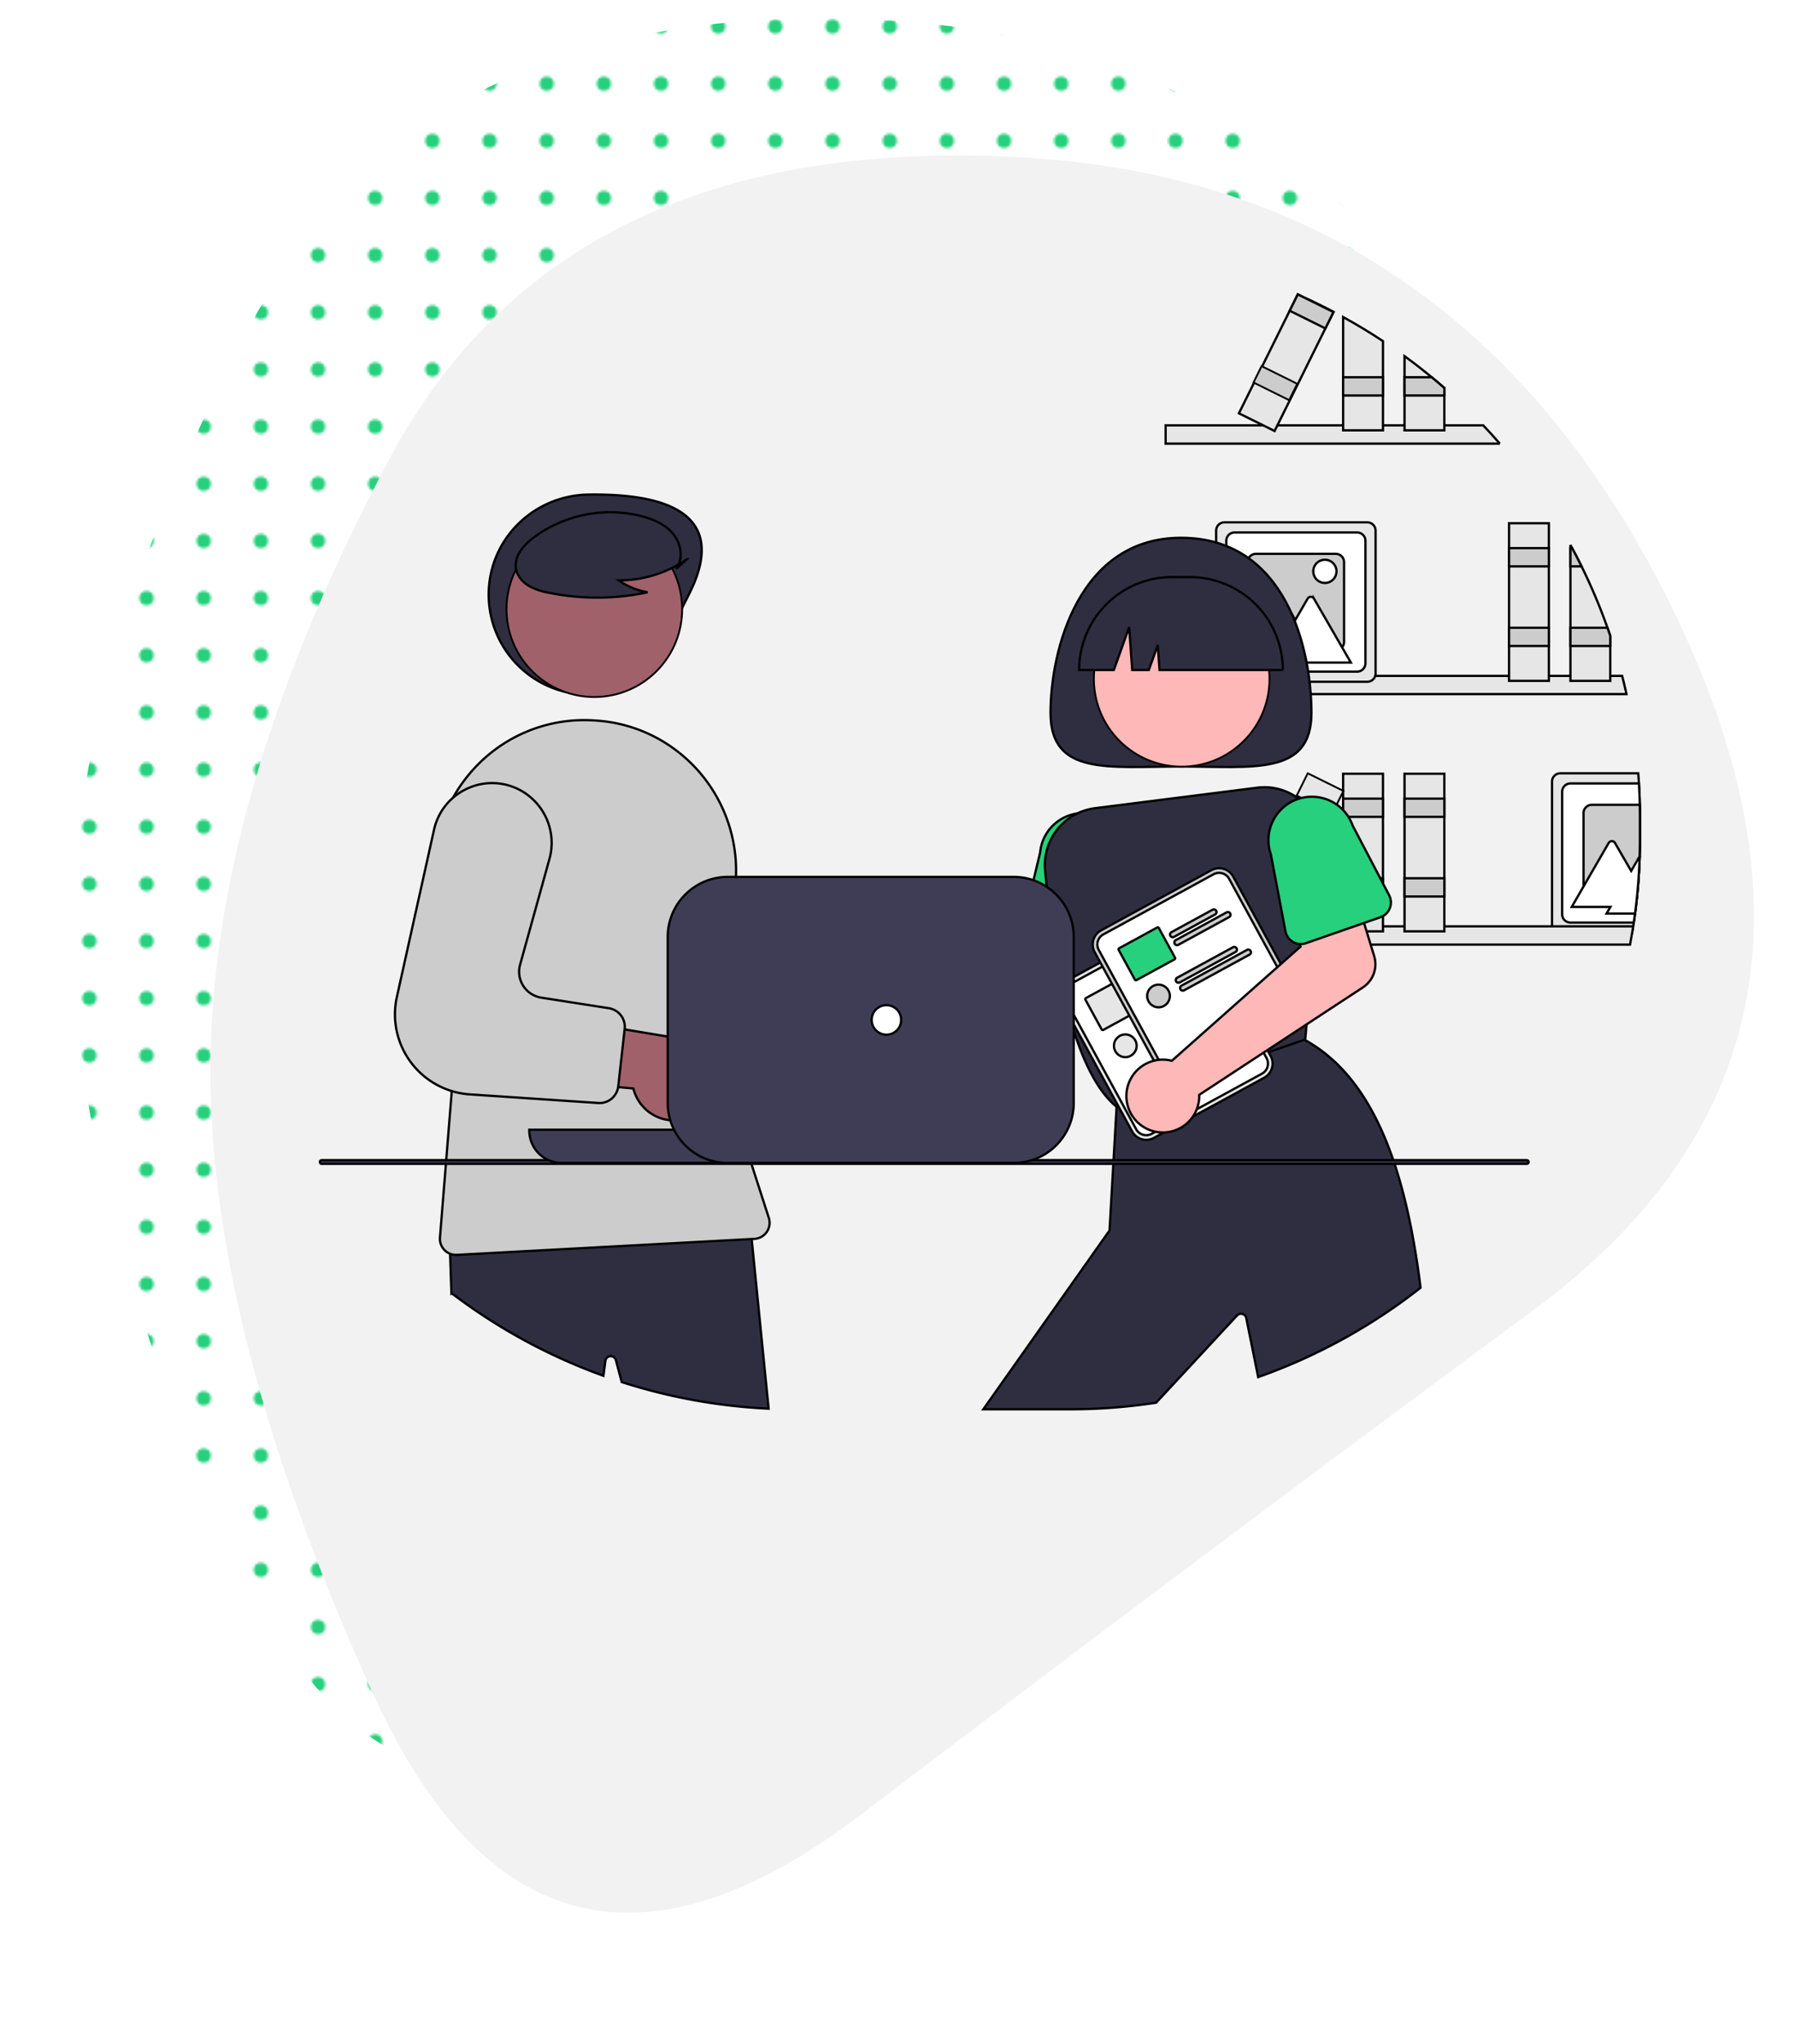 <svg width="785" height="894" xmlns="http://www.w3.org/2000/svg" data-name="Layer 1">
 <defs>
  <pattern id="svg_76" patternUnits="userSpaceOnUse" width="25" height="25" viewBox="0 0 100 100" fill="#26d07c" patternTransform="matrix(1,0,0,1,-223.417,-100.904)">
   <circle cx="50" cy="50" r="12.5" id="svg_77"/>
  </pattern>
 </defs>
 <g>
  <title>Layer 1</title>
  <g id="svg_80">
   <g>
    <defs transform="translate(32 8) translate(9.882 112.193) translate(-205.299 0) translate(0 -161.097)">
     <clipPath id="svg_78">
      <path fill="currentColor" d="m834.5,613.5q-153.5,113.5 -294.5,221q-141,107.5 -214,-54q-73,-161.5 -70.5,-279q2.5,-117.5 78,-259.5q75.5,-142 273,-132.5q197.5,9.5 289.5,200q92,190.5 -61.5,304z" id="svg_79"/>
     </clipPath>
    </defs>
    <g>
     <title>Layer 1</title>
     <path fill="url(#svg_76)" d="m611.083,512.596q-153.5,113.5 -294.5,221q-141,107.5 -214,-54q-73,-161.5 -70.5,-279q2.5,-117.5 78,-259.5q75.5,-142 273,-132.5q197.5,9.5 289.5,200q92,190.5 -61.5,304z" id="svg_75"/>
     <path fill="#f2f2f2" d="m671.083,572.596q-153.5,113.5 -294.5,221q-141,107.5 -214,-54q-73,-161.5 -70.5,-279q2.5,-117.5 78,-259.5q75.5,-142 273,-132.5q197.5,9.5 289.5,200q92,190.5 -61.5,304z" id="svg_74"/>
    </g>
   </g>
   <g stroke="null" id="svg_73">
    <path stroke="null" id="svg_1" fill="#e6e6e6" d="m709.406,295.592q1.017,3.971 1.905,7.982l-201.551,0l0,-7.982l199.646,0z"/>
    <path stroke="null" id="svg_2" fill="#e6e6e6" d="m702.981,274.551a246.651,246.651 0 0 0 -11.331,-26.843q-1.985,-4.031 -4.124,-7.982c-0.234,-0.452 -0.484,-0.904 -0.734,-1.356l0,59.401l17.417,0l0,-19.685l-1.227,-3.535z"/>
    <path stroke="null" id="svg_3" fill="#ccc" d="m691.65,247.708l-4.859,0l0,-7.982l0.735,0q2.143,3.947 4.124,7.982z"/>
    <polygon stroke="null" id="svg_4" fill="#ccc" points="702.981,274.551 686.791,274.551 686.791,282.533 704.208,282.533 704.208,278.086 702.981,274.551 "/>
    <rect stroke="null" id="svg_5" fill="#e6e6e6" height="68.927" width="17.413" y="228.844" x="659.947"/>
    <rect stroke="null" id="svg_6" fill="#ccc" height="7.981" width="17.413" y="239.728" x="659.947"/>
    <rect stroke="null" id="svg_7" fill="#ccc" height="7.981" width="17.413" y="274.554" x="659.947"/>
    <path stroke="null" id="svg_8" fill="#e6e6e6" d="m597.949,228.443l-62.467,0a3.637,3.637 0 0 0 -3.632,3.632l0,62.467a3.758,3.758 0 0 0 0.153,1.049a3.64,3.64 0 0 0 3.479,2.583l62.467,0a3.639,3.639 0 0 0 3.479,-2.583a3.744,3.744 0 0 0 0.153,-1.049l0,-62.467a3.637,3.637 0 0 0 -3.632,-3.632z"/>
    <path stroke="null" id="svg_9" fill="#fff" d="m593.51,232.882l-53.59,0a3.637,3.637 0 0 0 -3.632,3.632l0,53.59a3.637,3.637 0 0 0 3.632,3.632l53.59,0a3.637,3.637 0 0 0 3.632,-3.632l0,-53.59a3.637,3.637 0 0 0 -3.632,-3.632z"/>
    <path stroke="null" id="svg_10" fill="#ccc" d="m584.164,242.228l-34.898,0a3.637,3.637 0 0 0 -3.632,3.632l0,34.898a3.637,3.637 0 0 0 3.632,3.632l34.898,0a3.651,3.651 0 0 0 3.632,-3.632l0,-34.898a3.637,3.637 0 0 0 -3.632,-3.632z"/>
    <path stroke="null" id="svg_11" fill="#fff" d="m582.013,274.602l-7.371,-12.767a1.614,1.614 0 0 0 -2.796,0l-5.382,9.323l-7.059,-12.225a1.614,1.614 0 0 0 -2.796,0l-7.371,12.767l-8.769,15.188l16.912,0l-1.676,2.902l35.076,0l-8.769,-15.188z"/>
    <circle stroke="null" id="svg_12" fill="#fff" r="5.079" cy="249.885" cx="579.411"/>
    <path stroke="null" id="svg_13" fill="#e6e6e6" d="m717.113,351.99q-0.085,-4.697 -0.372,-9.346c-0.08,-1.485 -0.177,-2.962 -0.298,-4.439l-34.075,0a3.637,3.637 0 0 0 -3.632,3.632l0,62.467a3.301,3.301 0 0 0 0.105,0.847a3.635,3.635 0 0 0 3.527,2.784l31.411,0c0.162,-0.92 0.315,-1.856 0.452,-2.784c0.089,-0.549 0.178,-1.106 0.259,-1.655c0.194,-1.316 0.379,-2.631 0.549,-3.947q0.364,-2.688 0.654,-5.399q1.065,-9.721 1.372,-19.652l0,-0.008q0.109,-3.741 0.113,-7.514l0,-9.685c-0,-1.776 -0.016,-3.543 -0.064,-5.302z"/>
    <path stroke="null" id="svg_14" fill="#fff" d="m717.113,351.99q-0.085,-4.697 -0.372,-9.346l-29.934,0a3.637,3.637 0 0 0 -3.632,3.632l0,53.59a3.637,3.637 0 0 0 3.632,3.632l27.683,0c0.194,-1.316 0.379,-2.631 0.549,-3.947q0.364,-2.688 0.654,-5.399q1.065,-9.721 1.372,-19.652l0,-0.008q0.109,-3.741 0.113,-7.514l0,-9.685c0,-1.776 -0.016,-3.543 -0.064,-5.302z"/>
    <path stroke="null" id="svg_15" fill="#ccc" d="m717.113,351.99l-20.96,0a3.637,3.637 0 0 0 -3.632,3.632l0,34.898a3.637,3.637 0 0 0 3.632,3.632l19.539,0q1.065,-9.721 1.372,-19.652l0,-0.008q0.109,-3.741 0.113,-7.514l0,-9.685c-0,-1.776 -0.016,-3.543 -0.064,-5.302z"/>
    <path stroke="null" id="svg_16" fill="#fff" d="m717.065,374.499q-0.303,9.927 -1.372,19.652q-0.29,2.712 -0.654,5.399l-12.445,0l1.679,-2.897l-16.916,0l5.165,-8.95l3.6,-6.239l7.377,-12.768a1.607,1.607 0 0 1 2.792,0l7.062,12.227l3.713,-6.424z"/>
    <path stroke="null" id="svg_17" fill="#e6e6e6" d="m655.913,194.022l-146.153,0l0,-7.982l138.906,0q3.705,3.91 7.247,7.982z"/>
    <path stroke="null" id="svg_18" fill="#e6e6e6" d="m587.393,138.665q8.934,4.915 17.416,10.532l0,39.014l-17.416,0l0,-49.546z"/>
    <rect stroke="null" id="svg_19" fill="#ccc" height="7.981" width="17.413" y="164.996" x="587.392"/>
    <path stroke="null" id="svg_20" fill="#e6e6e6" d="m631.652,169.696l0,18.514l-17.417,0l0,-32.452q6.09,4.443 11.904,9.241q2.784,2.3 5.512,4.697z"/>
    <path stroke="null" id="svg_21" fill="#ccc" d="m631.652,169.696l0,3.277l-17.417,0l0,-7.974l11.904,0q2.784,2.3 5.512,4.697z"/>
    <path stroke="null" id="svg_22" fill="#e6e6e6" d="m569.613,129.771q6.913,3.111 13.591,6.634l-3.583,7.231l-11.904,24.059l-3.543,7.151l-5.545,11.194l-1.219,2.462l-4.963,-2.462l-10.637,-5.27l6.755,-13.656l0.008,0l3.535,-7.151l11.913,-24.059l3.503,-7.07l0.04,-0.081l2.05,1.017z"/>
    <polygon stroke="null" id="svg_23" fill="#ccc" points="583.163,136.477 579.62,143.636 564.02,135.904 567.522,128.834 567.563,128.754 569.613,129.771 583.163,136.477 "/>
    <rect stroke="null" transform="matrix(0.358 -0.723 0.723 0.358 -532.654 480.144)" id="svg_24" fill="#ccc" height="21.576" width="9.889" y="1028.508" x="941.99"/>
    <path stroke="null" id="svg_25" fill="#e6e6e6" d="m714.232,405.152c-0.137,0.928 -0.29,1.864 -0.452,2.784c-0.282,1.743 -0.589,3.47 -0.92,5.198l-203.1,0l0,-7.982l204.472,0z"/>
    <rect stroke="null" id="svg_26" fill="#e6e6e6" height="68.927" width="17.413" y="338.403" x="587.392"/>
    <rect stroke="null" id="svg_27" fill="#ccc" height="7.981" width="17.413" y="349.286" x="587.392"/>
    <rect stroke="null" id="svg_28" fill="#ccc" height="7.981" width="17.413" y="384.112" x="587.392"/>
    <rect stroke="null" id="svg_29" fill="#e6e6e6" height="68.927" width="17.413" y="338.403" x="614.237"/>
    <rect stroke="null" id="svg_30" fill="#ccc" height="7.981" width="17.413" y="349.286" x="614.237"/>
    <rect stroke="null" id="svg_31" fill="#ccc" height="7.981" width="17.413" y="384.112" x="614.237"/>
    <rect stroke="null" transform="matrix(0.358 -0.723 0.723 0.358 -740.858 385.456)" id="svg_32" fill="#e6e6e6" height="21.576" width="85.404" y="1432.214" x="689.122"/>
    <rect stroke="null" transform="matrix(0.358 -0.723 0.723 0.358 -727.644 402.79)" id="svg_33" fill="#ccc" height="21.576" width="9.889" y="1408.012" x="763.135"/>
    <rect stroke="null" transform="matrix(0.358 -0.723 0.723 0.358 -751.136 371.975)" id="svg_34" fill="#ccc" height="21.576" width="9.889" y="1451.039" x="698.682"/>
    <path stroke="null" id="svg_35" fill="#ffb8b8" d="m376.191,435.911a15.973,15.973 0 0 1 2.074,1.422l71.853,-22.361l4.052,-17.827l27.703,2.599l-4.106,32.256a12.139,12.139 0 0 1 -10.144,10.457l-84.56,13.388a15.928,15.928 0 1 1 -6.873,-19.933z"/>
    <path stroke="null" id="svg_36" fill="#26d07c" d="m494.676,410.438l-0.476,-8.135l0,-0.008l-0.129,-2.228l-1.404,-23.954a18.944,18.944 0 0 0 -17.215,-20.459a18.683,18.683 0 0 0 -4.31,0.113a19.001,19.001 0 0 0 -16.263,17.094l-2.913,12.122l-5.093,21.202a6.794,6.794 0 0 0 3.503,7.651a6.679,6.679 0 0 0 2.526,0.743l8.49,0.759l8.176,0.726l9.435,0.839l0.678,0.057l1.743,0.161l5.835,0.517l0.016,0a6.911,6.911 0 0 0 5.343,-1.905a6.925,6.925 0 0 0 1.283,-1.711a6.655,6.655 0 0 0 0.775,-3.583l-0,0z"/>
    <path stroke="null" id="svg_37" fill="#2f2e41" d="m573.523,311.792c0,27.622 -25.541,23.444 -57.048,23.444s-57.048,4.178 -57.048,-23.444s12.476,-76.585 57.048,-76.585c46.107,0 57.048,48.963 57.048,76.585z"/>
    <circle stroke="null" transform="matrix(0.571 -0.571 0.571 0.571 -384.798 109.392)" id="svg_38" fill="#ffb8b8" r="47.564" cy="953.669" cx="625.274"/>
    <path stroke="null" id="svg_39" fill="#2f2e41" d="m570.323,351.328a23.704,23.704 0 0 0 -2.348,-1.985a24.955,24.955 0 0 0 -18.264,-4.834l-70.74,8.95a25.116,25.116 0 0 0 -21.912,27.263c0.202,2.26 0.428,4.641 0.678,7.118c0.323,3.107 0.686,6.368 1.106,9.741c0.694,5.674 1.542,11.662 2.55,17.756c0.88,5.246 1.881,10.565 3.027,15.819q0.497,2.276 1.033,4.536a0.029,0.029 0 0 0 0.008,0.024c0.04,0.186 0.08,0.371 0.129,0.549a0.059,0.059 0 0 0 0.008,0.04q0.751,3.148 1.574,6.223c0.21,0.759 0.411,1.509 0.621,2.252c0.565,2.018 1.163,3.995 1.776,5.94c4.608,14.471 10.702,26.795 18.748,33.348c0.105,0.097 0.21,0.178 0.323,0.266l0.323,0.25l0.468,-0.145l1.985,-0.589l1.695,-0.517l22.082,-6.642l5.496,-1.655l17.659,-5.319l0.008,0l16.15,-4.859l1.969,-0.597l13.874,-4.173l0.444,-5.181l0.597,-6.876l0.355,-4.132l2.809,-32.59l1.638,-19.015l1.776,-20.645a25.081,25.081 0 0 0 -7.643,-20.322z"/>
    <path stroke="null" id="svg_40" fill="#2f2e41" d="m609.878,509.022c-0.186,-0.541 -0.363,-1.081 -0.549,-1.614c-8.297,-24.212 -20.532,-42.525 -38.538,-52.5c-0.008,0 -0.008,-0.008 -0.016,-0.008l-0.307,-0.169l-15.689,5.432l-1.937,0.67l-2.018,0.702l-0.024,0.008l-14.688,5.085l-0.024,0.008l-11.525,3.987l-0.008,0l-10.661,3.688l-0.008,0l-2.478,0.864l-18.635,6.449l-2.163,0.751l-1.937,0.67l-0.299,0.105l-0.056,0.92l-1.332,23.341l-0.089,1.614l-1.663,29.127l-55.212,78.213l37.771,0a248.71,248.71 0 0 0 37.804,-2.881l35.438,-38.191a2.347,2.347 0 0 1 3.987,1.162l5.205,25.826a249.571,249.571 0 0 0 71.022,-39.078c-2.486,-20.056 -6.118,-38.336 -11.371,-54.179z"/>
    <path stroke="null" id="svg_41" fill="#2f2e41" d="m471.931,293.036l0,0l15.183,0l6.698,-18.755l1.339,18.755l7.257,0l3.907,-10.941l0.781,10.941l53.922,0l0,0a40.637,40.637 0 0 0 -40.637,-40.637l-7.815,0a40.637,40.637 0 0 0 -40.637,40.637z"/>
    <path stroke="null" id="svg_42" fill="#a0616a" d="m378.541,496.422a18.391,18.391 0 0 1 -25.067,-12.92l-64.942,-7.355l21.769,-26.069l58.332,10.981a18.491,18.491 0 0 1 9.907,35.363l0,-0z"/>
    <path stroke="null" id="svg_43" fill="#ccc" d="m343.527,448.169l-27.449,-4.907l-1.993,-0.355a11.471,11.471 0 0 1 -8.966,-14.6l13.478,-44.784l0.404,-1.332a26.204,26.204 0 0 0 -12.292,-30.273a26.05,26.05 0 0 0 -37.949,16.577l-17.19,70.159l-0.638,2.599a35.058,35.058 0 0 0 30.806,43.259c0.056,0.008 0.105,0.008 0.162,0.016l10.29,0.912l13.349,1.186l16.787,1.493l15.665,1.396a8.211,8.211 0 0 0 8.829,-6.763c0.024,-0.113 0.04,-0.226 0.056,-0.339l3.325,-24.826l0.032,-0.226a8.208,8.208 0 0 0 -6.707,-9.193z"/>
    <path stroke="null" id="svg_44" fill="#2f2e41" d="m301.238,260.066c-10.957,21.543 -19.593,43.763 -43.763,43.763a43.763,43.763 0 0 1 -43.763,-43.763c0,-24.17 19.595,-43.46 43.763,-43.763c24.563,-0.308 64.158,3.665 43.763,43.763z"/>
    <path stroke="null" id="svg_45" fill="#2f2e41" d="m328.726,541.894l-0.993,-9.911l-0.742,0.04l-130.496,6.287l0.339,10.032l0.573,17.183a249.232,249.232 0 0 0 66.494,36.197l0.848,-6.57a2.344,2.344 0 0 1 4.584,-0.291l2.575,9.596a246.415,246.415 0 0 0 64.235,11.63l-7.417,-74.194z"/>
    <circle stroke="null" transform="matrix(0.571 -0.571 0.571 0.571 -265.85 15.719)" id="svg_46" fill="#a0616a" r="47.564" cy="679.929" cx="240.854"/>
    <path stroke="null" id="svg_47" fill="#ccc" d="m336.223,532.653l-7.611,-23.631l-0.129,-0.404l-0.387,-1.211l-2.171,-6.731c-0.702,-2.187 -1.372,-4.382 -1.994,-6.586q-0.859,-2.978 -1.606,-5.972q-1.065,-4.165 -1.937,-8.361a207.196,207.196 0 0 1 -3.931,-28.514q-0.267,-3.983 -0.38,-7.982a206.32,206.32 0 0 1 4.383,-48.675a66.007,66.007 0 0 0 -32.557,-71.482a64.902,64.902 0 0 0 -26.343,-7.901c-0.638,-0.048 -1.275,-0.089 -1.921,-0.129a65.342,65.342 0 0 0 -52.411,21.194a66.643,66.643 0 0 0 -9.136,12.655a65.733,65.733 0 0 0 -7.522,41.718l9.071,60.91l-2.066,25.641l-2.437,30.217l-0.129,1.614l-2.599,32.218a7.017,7.017 0 0 0 4.423,7.102a6.868,6.868 0 0 0 2.583,0.492c0.129,0 0.25,0 0.379,-0.008l128.93,-6.933l1.178,-0.065a7.025,7.025 0 0 0 6.319,-9.176l-0,-0z"/>
    <path stroke="null" id="svg_48" fill="#2f2e41" d="m300.364,244.598a52.21,52.21 0 0 1 -29.838,9.221a31.995,31.995 0 0 0 12.681,5.217a105.279,105.279 0 0 1 -43.003,0.242a27.832,27.832 0 0 1 -9.002,-3.092c-2.726,-1.655 -5.007,-4.29 -5.557,-7.431c-0.943,-5.39 3.256,-10.287 7.621,-13.587a56.215,56.215 0 0 1 47.24,-9.44c5.277,1.364 10.563,3.669 13.991,7.906s4.443,10.771 1.177,15.135l4.69,-4.171z"/>
    <path stroke="null" id="svg_49" fill="#a0616a" d="m302.327,488.436a18.391,18.391 0 0 1 -25.341,-12.374l-65.086,-5.947l21.2,-26.534l58.556,9.715a18.491,18.491 0 0 1 10.671,35.14l-0,-0z"/>
    <path stroke="null" id="svg_50" fill="#ccc" d="m266.282,440.954l-14.713,-2.3l-14.842,-2.324a11.469,11.469 0 0 1 -9.281,-14.398l12.881,-46.407a26.205,26.205 0 0 0 -12.945,-29.999a25.813,25.813 0 0 0 -23.09,-0.605a25.889,25.889 0 0 0 -14.487,17.99l-16.246,73.129a35.079,35.079 0 0 0 31.888,42.597l56.196,3.769a8.22,8.22 0 0 0 8.684,-6.949c0.024,-0.113 0.032,-0.226 0.048,-0.339l2.785,-24.89l0.024,-0.226a8.215,8.215 0 0 0 -6.9,-9.047z"/>
    <path stroke="null" id="svg_51" fill="#e6e6e6" d="m515.246,402.375l-3.368,1.838l-41.493,22.639l-3.368,1.838a7.034,7.034 0 0 0 -2.802,9.533l30.899,56.631a7.034,7.034 0 0 0 9.533,2.802l0.009,-0.005l48.211,-26.305l0.009,-0.005a7.034,7.034 0 0 0 2.802,-9.533l-30.899,-56.63a7.034,7.034 0 0 0 -9.533,-2.803z"/>
    <path stroke="null" id="svg_52" fill="#fff" d="m516.215,404.151l-3.989,2.176l-40.251,21.962l-3.989,2.176a5.009,5.009 0 0 0 -1.996,6.789l30.899,56.631a5.009,5.009 0 0 0 6.789,1.996l0.009,-0.005l48.211,-26.305l0.009,-0.005a5.009,5.009 0 0 0 1.996,-6.789l-30.899,-56.631a5.009,5.009 0 0 0 -6.789,-1.996z"/>
    <path stroke="null" id="svg_53" fill="#e6e6e6" d="m517.347,420.139a1.178,1.178 0 0 0 -1.59,-0.468l-1.606,0.88l-16.376,8.934a1.172,1.172 0 0 0 1.122,2.058l17.982,-9.814a1.178,1.178 0 0 0 0.468,-1.59z"/>
    <path stroke="null" id="svg_54" fill="#e6e6e6" d="m523.472,421.293a1.159,1.159 0 0 0 -1.582,-0.46l-22.219,12.122a1.168,1.168 0 1 0 1.122,2.05l1.033,-0.565l6.464,-3.527l0.008,0l14.705,-8.03a1.162,1.162 0 0 0 0.468,-1.59z"/>
    <path stroke="null" id="svg_55" fill="#e6e6e6" d="m499.325,440.615l-7.054,-12.937a0.567,0.567 0 0 0 -0.766,-0.218l-3.422,1.864l-1.775,0.968l-9.532,5.198l-1.848,1.009a0.567,0.567 0 0 0 -0.218,0.767l0.452,0.831l6.602,12.106a0.559,0.559 0 0 0 0.759,0.218l11.38,-6.206l1.776,-0.968l3.422,-1.864a0.562,0.562 0 0 0 0.226,-0.767z"/>
    <path stroke="null" id="svg_56" fill="#e6e6e6" d="m526.265,436.555a1.168,1.168 0 0 0 -1.582,-0.468l-24.39,13.309a1.17,1.17 0 0 0 -0.589,1.235a0.978,0.978 0 0 0 0.121,0.355a1.189,1.189 0 0 0 0.234,0.299l0.008,0.008a1.18,1.18 0 0 0 1.348,0.161l24.39,-13.309a1.168,1.168 0 0 0 0.46,-1.59z"/>
    <path stroke="null" id="svg_57" fill="#e6e6e6" d="m532.399,437.709a1.17,1.17 0 0 0 -1.59,-0.46l-28.627,15.617a1.142,1.142 0 0 0 -0.589,1.219l0,0.008a0.976,0.976 0 0 0 0.121,0.355a1.129,1.129 0 0 0 0.242,0.307a1.154,1.154 0 0 0 1.348,0.161l28.627,-15.617a1.176,1.176 0 0 0 0.468,-1.59z"/>
    <circle stroke="null" id="svg_58" fill="#e6e6e6" r="4.964" cy="457.386" cx="492.124"/>
    <path stroke="null" id="svg_59" fill="#ccc" d="m529.773,380.584l-3.368,1.838l-41.493,22.639l-3.368,1.838a7.034,7.034 0 0 0 -2.802,9.533l30.899,56.631a7.034,7.034 0 0 0 9.533,2.802l0.009,-0.005l48.211,-26.305l0.009,-0.005a7.034,7.034 0 0 0 2.802,-9.533l-30.899,-56.63a7.034,7.034 0 0 0 -9.533,-2.803z"/>
    <path stroke="null" id="svg_60" fill="#fff" d="m530.742,382.36l-3.989,2.176l-40.251,21.962l-3.989,2.176a5.009,5.009 0 0 0 -1.996,6.789l30.899,56.631a5.009,5.009 0 0 0 6.789,1.996l0.009,-0.005l48.211,-26.305l0.009,-0.005a5.009,5.009 0 0 0 1.996,-6.789l-30.899,-56.631a5.009,5.009 0 0 0 -6.789,-1.996z"/>
    <path stroke="null" id="svg_61" fill="#ccc" d="m531.874,398.348a1.178,1.178 0 0 0 -1.59,-0.468l-8.28,4.52l-2.309,1.259l-7.393,4.035a1.172,1.172 0 0 0 1.122,2.058l8.717,-4.754l1.824,-1.001l7.441,-4.06a1.178,1.178 0 0 0 0.468,-1.59z"/>
    <path stroke="null" id="svg_62" fill="#ccc" d="m538,399.502a1.159,1.159 0 0 0 -1.582,-0.46l-11.549,6.303l-1.776,0.968l-8.894,4.851a1.168,1.168 0 1 0 1.122,2.05l8.894,-4.851l1.776,-0.968l11.541,-6.303a1.162,1.162 0 0 0 0.468,-1.59z"/>
    <path stroke="null" id="svg_63" fill="#26d07c" d="m513.852,418.824l-5.625,-10.314l-0.968,-1.776l-0.46,-0.847a0.567,0.567 0 0 0 -0.766,-0.218l-11.42,6.231l-5.157,2.809a0.567,0.567 0 0 0 -0.218,0.767l0.46,0.839l0.5,0.928l0.468,0.847l0,0.008l5.625,10.314a0.559,0.559 0 0 0 0.759,0.218l16.577,-9.039a0.562,0.562 0 0 0 0.226,-0.767z"/>
    <path stroke="null" id="svg_64" fill="#ccc" d="m540.792,414.764a1.168,1.168 0 0 0 -1.582,-0.468l-7.288,3.979l-1.775,0.968l-7.038,3.834l-8.289,4.528a1.172,1.172 0 0 0 1.122,2.058l15.326,-8.361l1.775,-0.968l7.288,-3.979a1.168,1.168 0 0 0 0.46,-1.59z"/>
    <path stroke="null" id="svg_65" fill="#ccc" d="m546.926,415.918a1.17,1.17 0 0 0 -1.59,-0.46l-11.517,6.287l-1.775,0.968l-15.334,8.361a1.168,1.168 0 1 0 1.122,2.05l15.327,-8.361l1.776,-0.968l11.525,-6.287a1.176,1.176 0 0 0 0.468,-1.59z"/>
    <circle stroke="null" id="svg_66" fill="#ccc" r="4.964" cy="435.595" cx="506.651"/>
    <path stroke="null" id="svg_67" fill="#ffb8b8" d="m509.986,463.502a15.973,15.973 0 0 1 2.476,0.443l56.293,-49.939l-3.64,-17.915l26.319,-9.027l9.526,31.089a12.139,12.139 0 0 1 -4.944,13.704l-71.566,46.987a15.928,15.928 0 1 1 -14.464,-15.342l0,-0z"/>
    <path stroke="null" id="svg_68" fill="#26d07c" d="m607.505,391.537l-15.948,-30.459a18.947,18.947 0 0 0 -23.582,-11.735c-0.178,0.048 -0.347,0.105 -0.525,0.169a18.988,18.988 0 0 0 -11.671,24.156l6.4,33.663a6.817,6.817 0 0 0 3.293,4.633a6.659,6.659 0 0 0 3.051,0.904a6.568,6.568 0 0 0 2.607,-0.363l3.422,-1.194l21.968,-7.651l7.183,-2.502a6.836,6.836 0 0 0 3.801,-9.62l-0,0z"/>
    <path stroke="null" id="svg_69" fill="#3f3d56" d="m667.707,509.022l-527.019,0a0.807,0.807 0 0 1 0,-1.614l527.019,0a0.807,0.807 0 0 1 0,1.614z"/>
    <path stroke="null" id="svg_70" fill="#3f3d56" d="m231.481,494.091l0,0.404a14.136,14.136 0 0 0 8.418,12.913a13.908,13.908 0 0 0 5.706,1.211l130.342,0l0,-14.527l-144.466,0z"/>
    <path stroke="null" id="svg_71" fill="#3f3d56" d="m466.953,398.348a26.305,26.305 0 0 0 -9.217,-10.508a25.804,25.804 0 0 0 -5.77,-2.857a26.129,26.129 0 0 0 -8.628,-1.461l-125.096,0a26.26,26.26 0 0 0 -26.23,26.23l0,72.637a25.321,25.321 0 0 0 0.178,3.051a26.46,26.46 0 0 0 0.92,4.471a25.778,25.778 0 0 0 1.663,4.181a26.201,26.201 0 0 0 23.47,14.527l125.096,0a26.22,26.22 0 0 0 26.23,-26.23l0,-72.637a26.005,26.005 0 0 0 -2.615,-11.404z"/>
    <circle stroke="null" id="svg_72" fill="#fff" r="6.457" cy="446.07" cx="387.65"/>
   </g>
  </g>
 </g>
</svg>